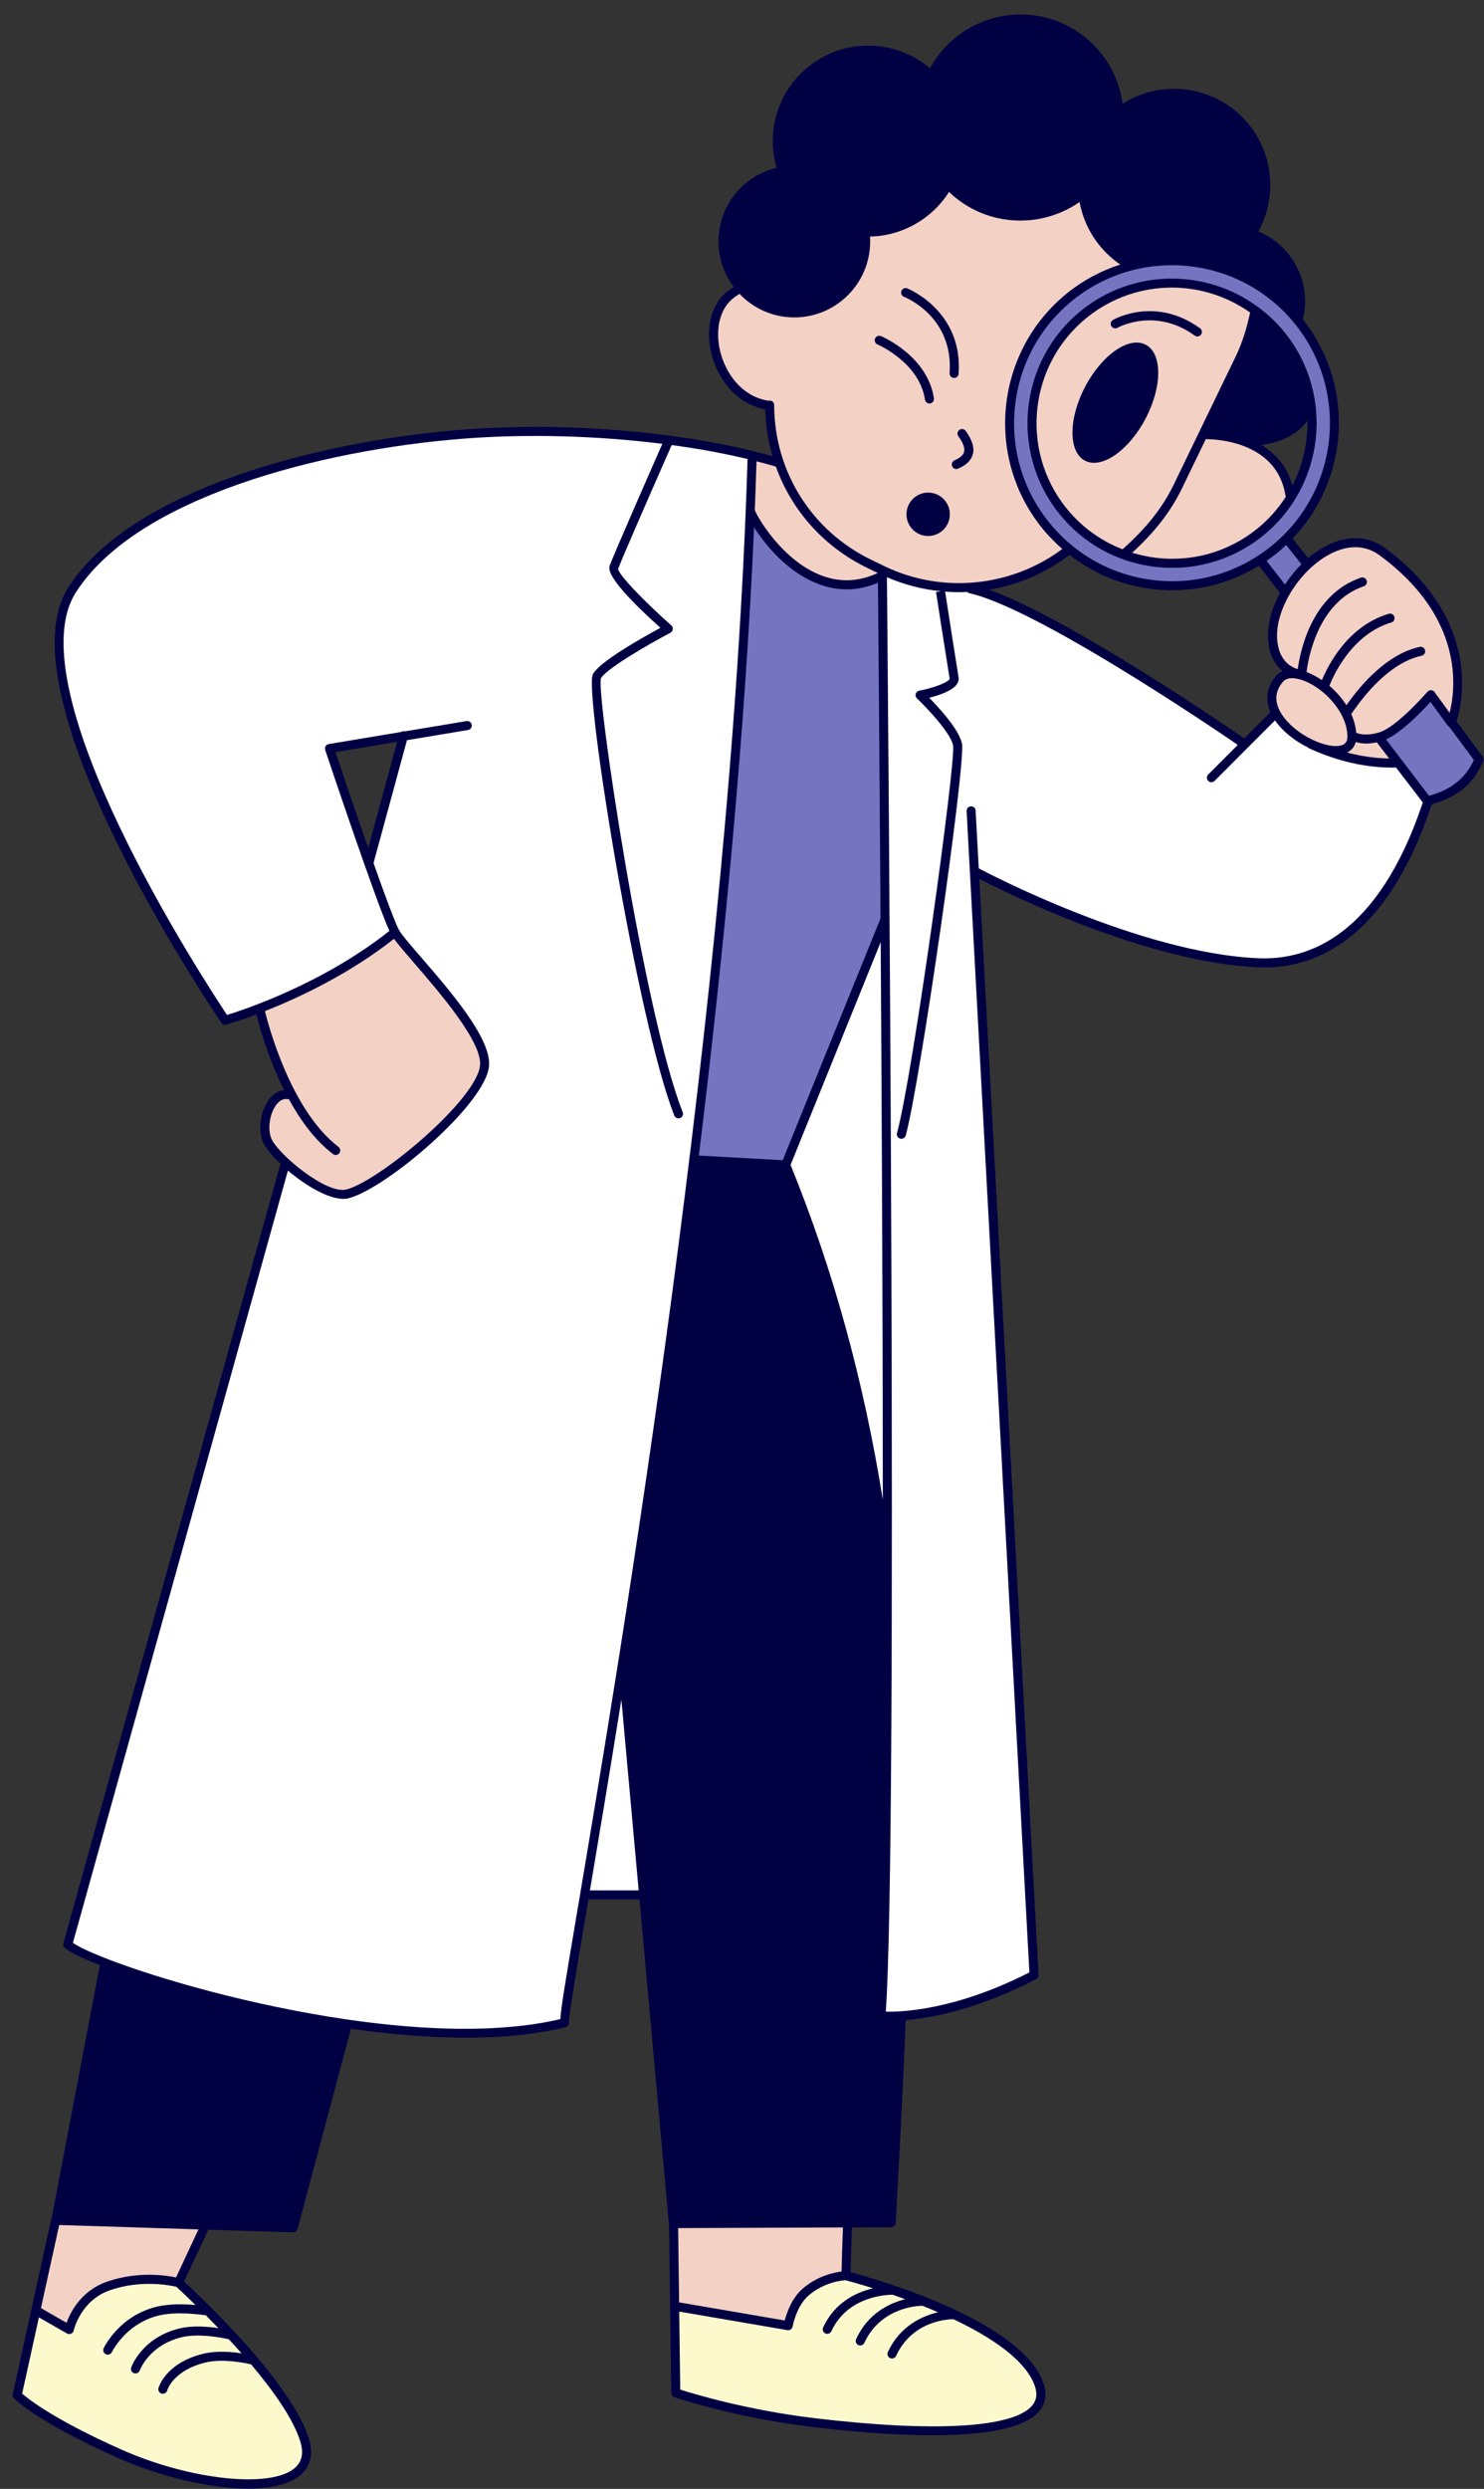 <?xml version="1.0" encoding="UTF-8" standalone="no"?><svg xmlns="http://www.w3.org/2000/svg" xmlns:xlink="http://www.w3.org/1999/xlink" fill="#000000" height="550.5" preserveAspectRatio="xMidYMid meet" version="1" viewBox="-2.8 -3.2 328.4 550.5" width="328.4" zoomAndPan="magnify"><rect x="-2.8" y="-3.2" width="328.4" height="550.5" fill="#333333" stroke="none"/><g id="change1_1"><path d="M325.316,164.181l-5.793-7.804c0.531-1.654,1.726-6.243,0.995-12.284c-0.828-6.861-4.418-16.953-16.812-26.062 c-3.863-2.841-8.662-2.924-13.52-0.23c-1.23,0.681-2.402,1.517-3.511,2.453l-3.431-4.337c12.565-13.123,13.86-33.862,2.275-48.473 c0.312-1.289,0.497-2.61,0.497-3.948c0-6.84-4.113-12.92-10.359-15.5c2.672-4.839,3.355-10.425,1.92-15.779 c-1.471-5.488-4.99-10.075-9.912-12.917c-6.916-3.991-15.381-3.771-22.035,0.455c-0.943-6.99-5.037-13.147-11.191-16.701 c-10.895-6.291-24.875-2.547-31.162,8.35c-0.098,0.169-0.191,0.338-0.281,0.508c-2.973-2.531-6.549-4.173-10.422-4.773 c-5.566-0.863-11.154,0.493-15.711,3.827c-4.555,3.332-7.539,8.238-8.404,13.815c-0.473,3.05-0.266,6.187,0.594,9.142 c-7.516,1.791-12.857,8.474-12.857,16.304c0,3.768,1.263,7.237,3.367,10.041c-0.001,0.001-0.003,0.001-0.005,0.002 c-0.516,0.304-1.028,0.664-1.521,1.072c-3.525,2.905-4.806,8.229-3.341,13.895c1.298,5.022,5.096,10.831,11.859,12.109 c0.09,3.574,0.622,7.055,1.592,10.37c-18.941-5.408-45.788-7.71-68.968-5.851c-31.402,2.516-72.999,13.166-86.88,34.905 c-15.146,23.719,31.889,93.304,33.898,96.254c0.189,0.278,0.501,0.438,0.826,0.438c0.089,0,0.179-0.012,0.268-0.036 c0.072-0.02,2.633-0.746,6.651-2.256c0.57,2.323,2.502,9.504,6.136,16.759c-1.017,0.109-1.988,0.565-2.82,1.432 c-2.205,2.297-3.08,6.69-1.951,9.795c0.476,1.308,1.978,3.174,3.973,5.077c-0.016,0.039-0.044,0.069-0.056,0.11L11.233,426.616 c-0.1,0.355,0.006,0.738,0.274,0.992c0.914,0.868,3.681,2.239,7.796,3.86L8.617,487.512c-0.036,0.073-0.081,0.14-0.099,0.223 l-8.495,38.633c-0.072,0.326,0.024,0.668,0.257,0.908c0.201,0.209,5.136,5.209,22.894,13.129c9.087,4.051,20.281,6.838,28.966,6.838 c5.037,0,9.23-0.938,11.677-3.111c1.502-1.332,3.023-3.791,1.739-7.93c-2.182-7.032-9.493-16.084-16.124-23.258 c-0.089-0.206-0.243-0.37-0.448-0.477c-4.972-5.34-9.487-9.575-11.046-11.009l5.356-11.482l18.754,0.589c0.011,0,0.021,0,0.031,0 c0.452,0,0.85-0.303,0.966-0.742l11.81-44.289c8.57,1.219,17.242,1.971,25.478,1.97c7.902-0.002,15.41-0.693,22.033-2.332 c0.451-0.111,0.767-0.52,0.76-0.984c-0.002-0.098-0.017-0.189-0.044-0.279c0.021-1.441,1.621-10.926,3.814-23.924 c0.167-0.992,0.341-2.021,0.518-3.07h11.3l6.51,71.799c0.004,0.043,0.025,0.079,0.034,0.12l0.482,37.249 c0.006,0.422,0.276,0.795,0.676,0.932c0.133,0.047,13.434,4.553,30.622,6.613c7.418,0.891,17.312,1.814,26.441,1.814 c10.873,0,20.662-1.311,23.873-5.549c1.395-1.84,1.564-4.07,0.504-6.627c-5.59-13.48-36.941-22.418-42.424-23.889 c0.031-1.545,0.121-5.254,0.31-9.908l8.668-0.034c0.529-0.002,0.965-0.416,0.994-0.945l0.115-2.098 c0.764-13.943,1.552-28.351,2.098-42.768c5.86-0.488,15.996-2.4,28.873-9.075c0.348-0.182,0.559-0.551,0.537-0.943l-13.111-242.413 c6.293,3.239,37.238,18.549,61.768,19.561c0.436,0.019,0.875,0.027,1.322,0.027c11.592,0,26.902-6.36,36.725-35.181 c0.132-0.388,0.231-0.677,0.316-0.914c5.577-1.494,9.321-4.602,11.387-9.522C325.571,164.838,325.526,164.464,325.316,164.181z M278.343,154.317l-5.796,5.803c-4.127-2.844-38.8-26.547-56.476-32.883c6.387-1.057,12.523-3.661,17.809-7.704 c5.321,4.159,11.678,6.814,18.559,7.588c1.406,0.158,2.807,0.236,4.201,0.236c6.791,0,13.367-1.888,19.151-5.43l4.664,6.025 c-1.856,3.441-2.868,7.141-2.621,10.441c0.266,3.54,1.681,5.622,3.201,6.848c-0.547,0.243-1.03,0.579-1.42,1.031 C277.542,148.674,277.126,151.483,278.343,154.317z M283.193,104.181c-1.199-4.32-3.834-7.144-6.828-8.952 c3.171-0.429,7.568-1.719,10.157-5.406C286.613,94.782,285.491,99.724,283.193,104.181z M78.692,184.374 c-2.557-7.309-5.289-15.343-7.259-21.218l13.655-2.276L78.692,184.374z" fill="#010043"/></g><g id="change2_1"><path d="M147.481,506.075l-0.213-16.455l36.471-0.142c-0.181,4.522-0.27,8.138-0.305,9.746 c-1.688,0.207-5.289,0.965-8.539,3.73c-2.496,2.129-3.615,5.459-4.037,7.105l-23.259-3.988 C147.559,506.064,147.521,506.077,147.481,506.075z M297.21,160.919c-0.268,1.06-0.927,1.841-1.898,2.327 c3.104,0.828,6.17,1.261,9.299,1.317l-2.729-3.57c-0.788,0.169-1.586,0.272-2.359,0.272 C298.678,161.265,297.912,161.125,297.21,160.919z M264.03,93.93l-5.276,10.905c-2.462,5.087-5.992,9.636-11.01,14.223 c1.769,0.539,3.596,0.933,5.475,1.145c7.977,0.896,15.809-1.358,22.064-6.349c2.608-2.081,4.754-4.523,6.469-7.184 c-0.029-0.071-0.064-0.14-0.077-0.219C279.816,94.553,266.577,93.938,264.03,93.93z M245.606,118.298 c-4.857-1.895-9.161-5.009-12.493-9.185c-10.318-12.932-8.191-31.849,4.74-42.168c5.518-4.401,12.121-6.537,18.684-6.537 c6.12,0,12.18,1.901,17.307,5.515c-0.667,3.041-1.543,6.321-3.268,9.886l-13.623,28.155 C254.478,109.077,250.861,113.641,245.606,118.298z M243.126,68.931c0.275,0.479,0.889,0.641,1.365,0.369 c0.082-0.047,8.301-4.64,17.09,1.726c0.176,0.129,0.381,0.19,0.586,0.19c0.309,0,0.613-0.144,0.811-0.413 c0.324-0.447,0.223-1.072-0.225-1.396c-9.816-7.111-18.879-2.06-19.258-1.841C243.017,67.84,242.851,68.452,243.126,68.931z M250.712,89.379c3.713-7.081,3.727-14.394,0.03-16.332c-3.697-1.939-9.704,2.23-13.418,9.312 c-3.714,7.081-3.727,14.394-0.03,16.332S246.998,96.461,250.712,89.379z M294.034,161.657c0.924-0.271,1.336-0.867,1.336-1.931 c0-5.255-5.031-10.655-9.732-12.402c-0.973-0.361-3.365-1.067-4.508,0.256c-1.877,2.174-1.973,4.602-0.287,7.216 C283.788,159.363,290.888,162.588,294.034,161.657z M289.733,147.241c1.164-2.854,5.514-11.923,14.789-14.681 c0.539-0.156,1.088,0.146,1.244,0.674c0.156,0.529-0.145,1.086-0.674,1.244c-9.022,2.682-13.076,12.379-13.703,14.019 c1.439,1.221,2.743,2.681,3.765,4.288c3.232-4.609,9.04-11.35,16.217-12.901c0.541-0.124,1.072,0.229,1.188,0.767 c0.117,0.539-0.225,1.071-0.766,1.188c-6.959,1.505-12.663,8.599-15.571,12.923c0.598,1.323,0.986,2.71,1.1,4.12 c0.982,0.432,2.726,0.531,4.457,0.092c0.147-0.08,0.302-0.121,0.463-0.123c0.257-0.08,0.512-0.17,0.762-0.276 c3.939-1.671,10.02-8.696,10.08-8.767c0.201-0.231,0.51-0.354,0.799-0.347c0.305,0.013,0.588,0.164,0.768,0.411l3.344,4.598 c1.348-5.309,3.293-21.034-15.475-34.827c-4.098-3.011-8.445-1.712-11.367-0.093c-6.625,3.67-11.811,12.23-11.324,18.693 c0.352,4.709,3.082,6.134,4.559,6.562c0.514-3.865,3.018-16.523,13.982-20.234c0.523-0.18,1.092,0.104,1.268,0.627 c0.178,0.522-0.104,1.091-0.627,1.268c-10.2,3.453-12.327,16.099-12.682,18.98c0.002,0.001,0.004,0.001,0.006,0.002 C287.469,145.871,288.621,146.487,289.733,147.241z M192.892,122.017l-0.012-0.006c-0.027-0.013-0.051-0.028-0.078-0.038 l-2.767-1.339c-13.24-6.406-21.486-19.528-21.518-34.244c-0.002-0.552-0.449-0.998-1-0.998h-0.002c-0.13,0-0.251,0.029-0.365,0.074 c-0.063-0.026-0.12-0.063-0.19-0.076c-5.867-1.088-9.185-6.218-10.332-10.656c-1.248-4.829-0.197-9.481,2.678-11.851 c0.413-0.342,0.838-0.642,1.263-0.891c0.102-0.06,0.181-0.141,0.253-0.227c3.06,3.222,7.371,5.243,12.154,5.243 c9.256,0,16.785-7.529,16.785-16.784c0-0.352-0.014-0.711-0.043-1.094c7.064-0.131,13.715-3.893,17.49-9.881 c1.326,1.274,2.807,2.388,4.416,3.317c7.662,4.422,17.283,3.94,24.482-1.089c1.015,5.636,4.282,10.625,9.007,13.832 c-4.095,1.332-8.033,3.364-11.593,6.204c-15.928,12.708-18.547,36.005-5.838,51.933c1.398,1.753,2.949,3.337,4.601,4.784 C220.962,126.667,205.636,128.185,192.892,122.017z M207.396,110.555c0-2.651-2.149-4.8-4.8-4.8c-2.651,0-4.8,2.149-4.8,4.8 s2.149,4.8,4.8,4.8C205.247,115.355,207.396,113.206,207.396,110.555z M209.501,91.894c-0.447,0.323-0.549,0.948-0.225,1.396 c1.07,1.477,1.496,2.652,1.266,3.494c-0.193,0.702-0.885,1.303-2.111,1.834c-0.508,0.22-0.74,0.809-0.521,1.315 c0.164,0.377,0.531,0.603,0.918,0.603c0.133,0,0.268-0.026,0.396-0.082c1.82-0.788,2.883-1.815,3.246-3.141 c0.404-1.477-0.109-3.176-1.572-5.197C210.573,91.668,209.942,91.567,209.501,91.894z M197.245,62.451 c0.449,0.176,10.971,4.439,10.094,16.881c-0.039,0.551,0.377,1.029,0.928,1.067c0.023,0.002,0.047,0.003,0.072,0.003 c0.52,0,0.959-0.402,0.996-0.93c0.98-13.94-11.242-18.838-11.365-18.886c-0.516-0.197-1.092,0.054-1.293,0.57 C196.478,61.67,196.732,62.251,197.245,62.451z M201.89,85.196c0.072,0.496,0.5,0.853,0.986,0.853c0.049,0,0.1-0.004,0.148-0.011 c0.547-0.082,0.924-0.591,0.842-1.137c-1.385-9.295-11.283-13.583-11.705-13.761c-0.506-0.215-1.094,0.021-1.311,0.531 c-0.215,0.509,0.023,1.096,0.533,1.311C191.476,73.021,200.667,76.999,201.89,85.196z M72.097,250.464 c0.438,0.335,0.523,0.963,0.189,1.402c-0.197,0.258-0.495,0.394-0.797,0.394c-0.211,0-0.424-0.066-0.605-0.204 c-4.01-3.056-7.224-7.496-9.74-12.09c-0.874-0.253-1.698,0.002-2.446,0.778c-1.671,1.741-2.378,5.352-1.515,7.727 c1.222,3.358,12.194,12.597,16.691,11.421c7.377-1.912,29.026-20.063,29.561-27.526c0.375-5.251-8.982-16.07-14.572-22.534 c-2.019-2.334-3.563-4.129-4.469-5.382c-9.983,7.859-21.123,13.058-28.57,15.993C56.592,223.582,61.584,242.456,72.097,250.464z M178.489,123.898c4.296,1.779,8.653,1.644,12.962-0.355l-2.289-1.108c-9.665-4.677-16.792-12.755-20.27-22.432 c-1.379-0.412-2.815-0.802-4.281-1.179c-0.109,3.586-0.236,7.195-0.383,10.827c0.02,0.041,0.052,0.073,0.067,0.117 C164.622,110.744,169.882,120.333,178.489,123.898z M11.933,510.577c0.831-2.32,3.206-7.137,9.024-9.131 c6.78-2.327,13.008-1.376,15.203-0.908l4.959-10.63l-30.818-0.969L6.259,507.32L11.933,510.577z" fill="#f4d1c5"/></g><g id="change3_1"><path d="M176.192,504.477c3.506-2.984,7.534-3.296,8.123-3.326c0.58,0.152,2.865,0.768,6.087,1.782 c-3.627,0.864-8.457,3.056-11.042,8.659c-0.23,0.502-0.012,1.096,0.488,1.328c0.137,0.062,0.279,0.092,0.42,0.092 c0.377,0,0.738-0.215,0.908-0.58c3.53-7.65,12.006-8.078,13.562-8.069c0.896,0.309,1.824,0.638,2.779,0.987 c-3.428,0.851-8.2,3.052-10.86,8.814c-0.23,0.502-0.012,1.096,0.488,1.328c0.137,0.062,0.279,0.092,0.42,0.092 c0.377,0,0.738-0.215,0.908-0.58c3.569-7.739,11.566-8.194,12.856-8.203c1.147,0.456,2.31,0.937,3.476,1.441 c-3.417,0.783-8.405,2.923-11.121,8.801c-0.23,0.502-0.012,1.096,0.488,1.328c0.137,0.062,0.279,0.092,0.42,0.092 c0.377,0,0.738-0.215,0.908-0.58c3.569-7.731,11.416-8.115,12.698-8.105c8.007,3.793,15.489,8.657,17.81,14.253 c0.779,1.881,0.699,3.402-0.25,4.654c-3.875,5.113-21.543,6.189-48.482,2.957c-14.799-1.775-26.667-5.381-29.546-6.303 l-0.223-17.255l23.951,4.106c0.057,0.01,0.113,0.014,0.17,0.014c0.207,0,0.408-0.064,0.58-0.186c0.217-0.154,0.363-0.387,0.406-0.65 C172.622,511.325,173.394,506.862,176.192,504.477z M21.606,503.336c-6.581,2.256-8.09,8.879-8.104,8.945 c-0.068,0.311-0.28,0.572-0.571,0.701c-0.13,0.057-0.269,0.086-0.406,0.086c-0.172,0-0.344-0.045-0.498-0.133l-6.217-3.568 L2.1,526.237c1.439,1.252,7.208,5.793,21.889,12.34c15.276,6.814,33.267,8.709,38.501,4.061c1.565-1.391,1.944-3.303,1.156-5.842 c-1.554-5.01-6.004-11.252-10.886-17.037c-1.329-0.308-6.271-1.328-10.032-0.42c-7.153,1.721-8.477,6.014-8.529,6.195 c-0.128,0.438-0.528,0.725-0.963,0.725c-0.09,0-0.18-0.012-0.271-0.037c-0.528-0.148-0.839-0.693-0.694-1.223 c0.062-0.227,1.617-5.592,9.989-7.605c2.816-0.678,6.09-0.419,8.401-0.068c-0.945-1.071-1.891-2.114-2.824-3.123 c-1.515-0.337-6.669-1.35-10.375-0.457c-7.28,1.75-9.313,7.301-9.333,7.355c-0.146,0.412-0.531,0.668-0.943,0.668 c-0.11,0-0.223-0.018-0.332-0.057c-0.521-0.184-0.795-0.756-0.611-1.275c0.096-0.27,2.426-6.635,10.752-8.637 c2.763-0.663,6.107-0.41,8.528-0.055c-0.957-0.999-1.886-1.951-2.758-2.83c-1.338-0.201-6.587-0.887-10.418,0.037 c-7.305,1.758-10.36,8.031-10.391,8.096c-0.172,0.359-0.531,0.572-0.905,0.572c-0.143,0-0.288-0.031-0.426-0.098 c-0.499-0.234-0.713-0.828-0.479-1.328c0.138-0.293,3.469-7.197,11.731-9.187c2.826-0.678,6.21-0.58,8.587-0.374 c-2.164-2.117-3.73-3.565-4.23-4.024C35.027,502.319,28.548,500.958,21.606,503.336z" fill="#fcfacd"/></g><g id="change4_1"><path d="M184.583,127.16c2.304,0,4.607-0.504,6.899-1.454c0.08,8.732,0.334,37.376,0.576,74.227l-21.65,53.49 l-18.552-1.031c5.541-45.362,10.243-93.733,12.213-138.959c2.344,3.671,7.05,9.577,13.655,12.313 C180.001,126.689,182.292,127.16,184.583,127.16z M285.191,121.605l-3.375-4.266c-0.711,0.666-1.427,1.329-2.201,1.946 c-0.693,0.553-1.409,1.062-2.132,1.56l4.071,5.259C282.599,124.49,283.822,122.963,285.191,121.605z M283.89,68.601 c12.02,15.064,9.541,37.101-5.521,49.121c-7.299,5.823-16.434,8.458-25.705,7.412c-9.279-1.043-17.596-5.637-23.418-12.935 s-8.455-16.427-7.412-25.704s5.637-17.595,12.934-23.418C249.831,51.061,271.868,53.535,283.89,68.601z M281.583,70.439 c-1.768-2.216-3.792-4.101-5.969-5.715c-0.042-0.036-0.083-0.07-0.132-0.099c-11.366-8.334-27.344-8.446-38.876,0.757 c-13.795,11.007-16.062,31.184-5.057,44.979c5.322,6.672,12.938,10.873,21.443,11.829c1.223,0.138,2.439,0.205,3.65,0.205 c7.221,0,14.172-2.419,19.885-6.979C290.323,104.411,292.591,84.234,281.583,70.439z M317.884,157.525 c-0.124-0.069-0.246-0.146-0.332-0.265l-0.865-1.189l-2.922-4.019c-1.389,1.526-4.28,4.556-7.096,6.63 c-0.949,0.699-1.886,1.283-2.758,1.669l9.52,12.454c4.809-1.263,8.066-3.854,9.932-7.9L317.884,157.525z" fill="#7474c1"/></g><g id="change5_1"><path d="M134.707,372.729l3.825,42.186h-10.781C129.65,403.647,132.047,389.329,134.707,372.729z M306.144,166.568 c-0.239,0.004-0.477,0.01-0.715,0.01c-6.162,0-12.229-1.394-18.508-4.247c-0.115-0.052-0.211-0.128-0.294-0.213 c-2.869-1.404-5.611-3.55-7.272-5.984l-13.369,13.386c-0.195,0.195-0.451,0.293-0.707,0.293s-0.512-0.098-0.707-0.292 c-0.391-0.391-0.391-1.023,0-1.415l6.538-6.546c-5.503-3.768-44.484-30.212-59.415-33.559c-0.197-0.044-0.352-0.155-0.483-0.289 c-0.594,0.026-1.187,0.073-1.782,0.073c-1.028,0-2.055-0.054-3.082-0.132c0.302,1.943,2.624,16.862,2.976,18.972 c0.393,2.356-3.564,3.785-6.5,4.513c2.287,2.322,6.633,7.064,7.248,10.139c0.885,4.428-9.23,74.897-12.439,86.671 c-0.121,0.445-0.523,0.737-0.965,0.737c-0.086,0-0.176-0.011-0.264-0.035c-0.531-0.146-0.846-0.695-0.701-1.228 c3.496-12.828,13.074-82.305,12.408-85.754c-0.566-2.83-5.961-8.458-7.992-10.389c-0.271-0.258-0.375-0.646-0.27-1.007 c0.105-0.359,0.404-0.63,0.771-0.7c3.623-0.691,6.594-1.984,6.73-2.635c-0.377-2.243-3.014-19.193-3.014-19.193l1.082-0.168 c-4.077-0.406-8.109-1.438-11.948-3.108c0.206,22.185,2.5,277.805-0.249,317.284c3.379,0.086,15.314-0.281,31.775-8.686 l-13.893-256.858c-0.031-0.551,0.393-1.022,0.943-1.053c0.605-0.034,1.023,0.395,1.053,0.945l0.691,12.772 c1.687,0.896,35.675,18.797,61.975,19.882c11.051,0.446,26.27-5.043,36.07-33.801c0.087-0.255,0.154-0.448,0.224-0.646 L306.144,166.568z M172.148,254.459c9.433,23.206,16.142,47.546,20.416,74.044c-0.014-40.946-0.232-85.9-0.472-123.321 L172.148,254.459z M133.991,122.635c0.091,1.337,6.169,7.554,11.761,12.487c0.246,0.218,0.37,0.543,0.331,0.869 c-0.039,0.326-0.236,0.612-0.527,0.766c-5.421,2.854-14.391,8.12-15.383,10.104c-1.043,3.608,9.572,74.418,18.105,95.938 c0.203,0.513-0.048,1.094-0.562,1.298c-0.12,0.048-0.245,0.07-0.368,0.07c-0.397,0-0.774-0.239-0.93-0.632 c-8.113-20.461-19.968-93.702-18.035-97.568c1.381-2.762,11.011-8.166,14.969-10.301c-5.792-5.188-12.007-11.417-11.258-13.663 c0.686-2.059,9.63-22.387,11.678-27.034c-14.366-1.801-30.106-2.259-44.438-1.111c-30.946,2.479-71.868,12.867-85.354,33.987 c-13.729,21.5,28.804,86.465,33.46,93.447c3.656-1.118,21.148-6.869,35.932-18.589c-3.038-6.664-13.731-38.596-14.209-40.024 c-0.093-0.277-0.06-0.582,0.091-0.833c0.151-0.251,0.404-0.423,0.693-0.471l16-2.666c0.231-0.151,0.517-0.213,0.804-0.135 c0.001,0,0.001,0.001,0.002,0.001l13.688-2.281c0.542-0.1,1.06,0.278,1.15,0.822c0.091,0.545-0.277,1.06-0.822,1.15l-13.511,2.252 l-7.385,27.128c-0.003,0.013-0.017,0.018-0.021,0.031c2.612,7.388,4.871,13.481,5.682,14.899c0.593,1.037,2.561,3.312,4.84,5.947 c6.536,7.558,15.488,17.909,15.054,23.985c-0.599,8.379-22.723,27.16-31.053,29.319c-0.373,0.097-0.775,0.143-1.201,0.143 c-3.436,0.001-8.404-2.989-12.259-6.264L13.335,426.522c1.131,0.807,3.484,1.932,6.745,3.229l1.298,0.506 c11.125,4.26,31.365,10.115,52.448,13.198l0.866,0.122c16.373,2.332,33.169,2.961,46.51-0.181c0.128-2.453,1.148-8.494,3.722-23.744 c9.334-55.303,34.124-202.174,37.703-321.319c-5.2-1.252-10.857-2.29-16.786-3.094C141.898,104.175,134.567,120.907,133.991,122.635 z" fill="#ffffff"/></g></svg>